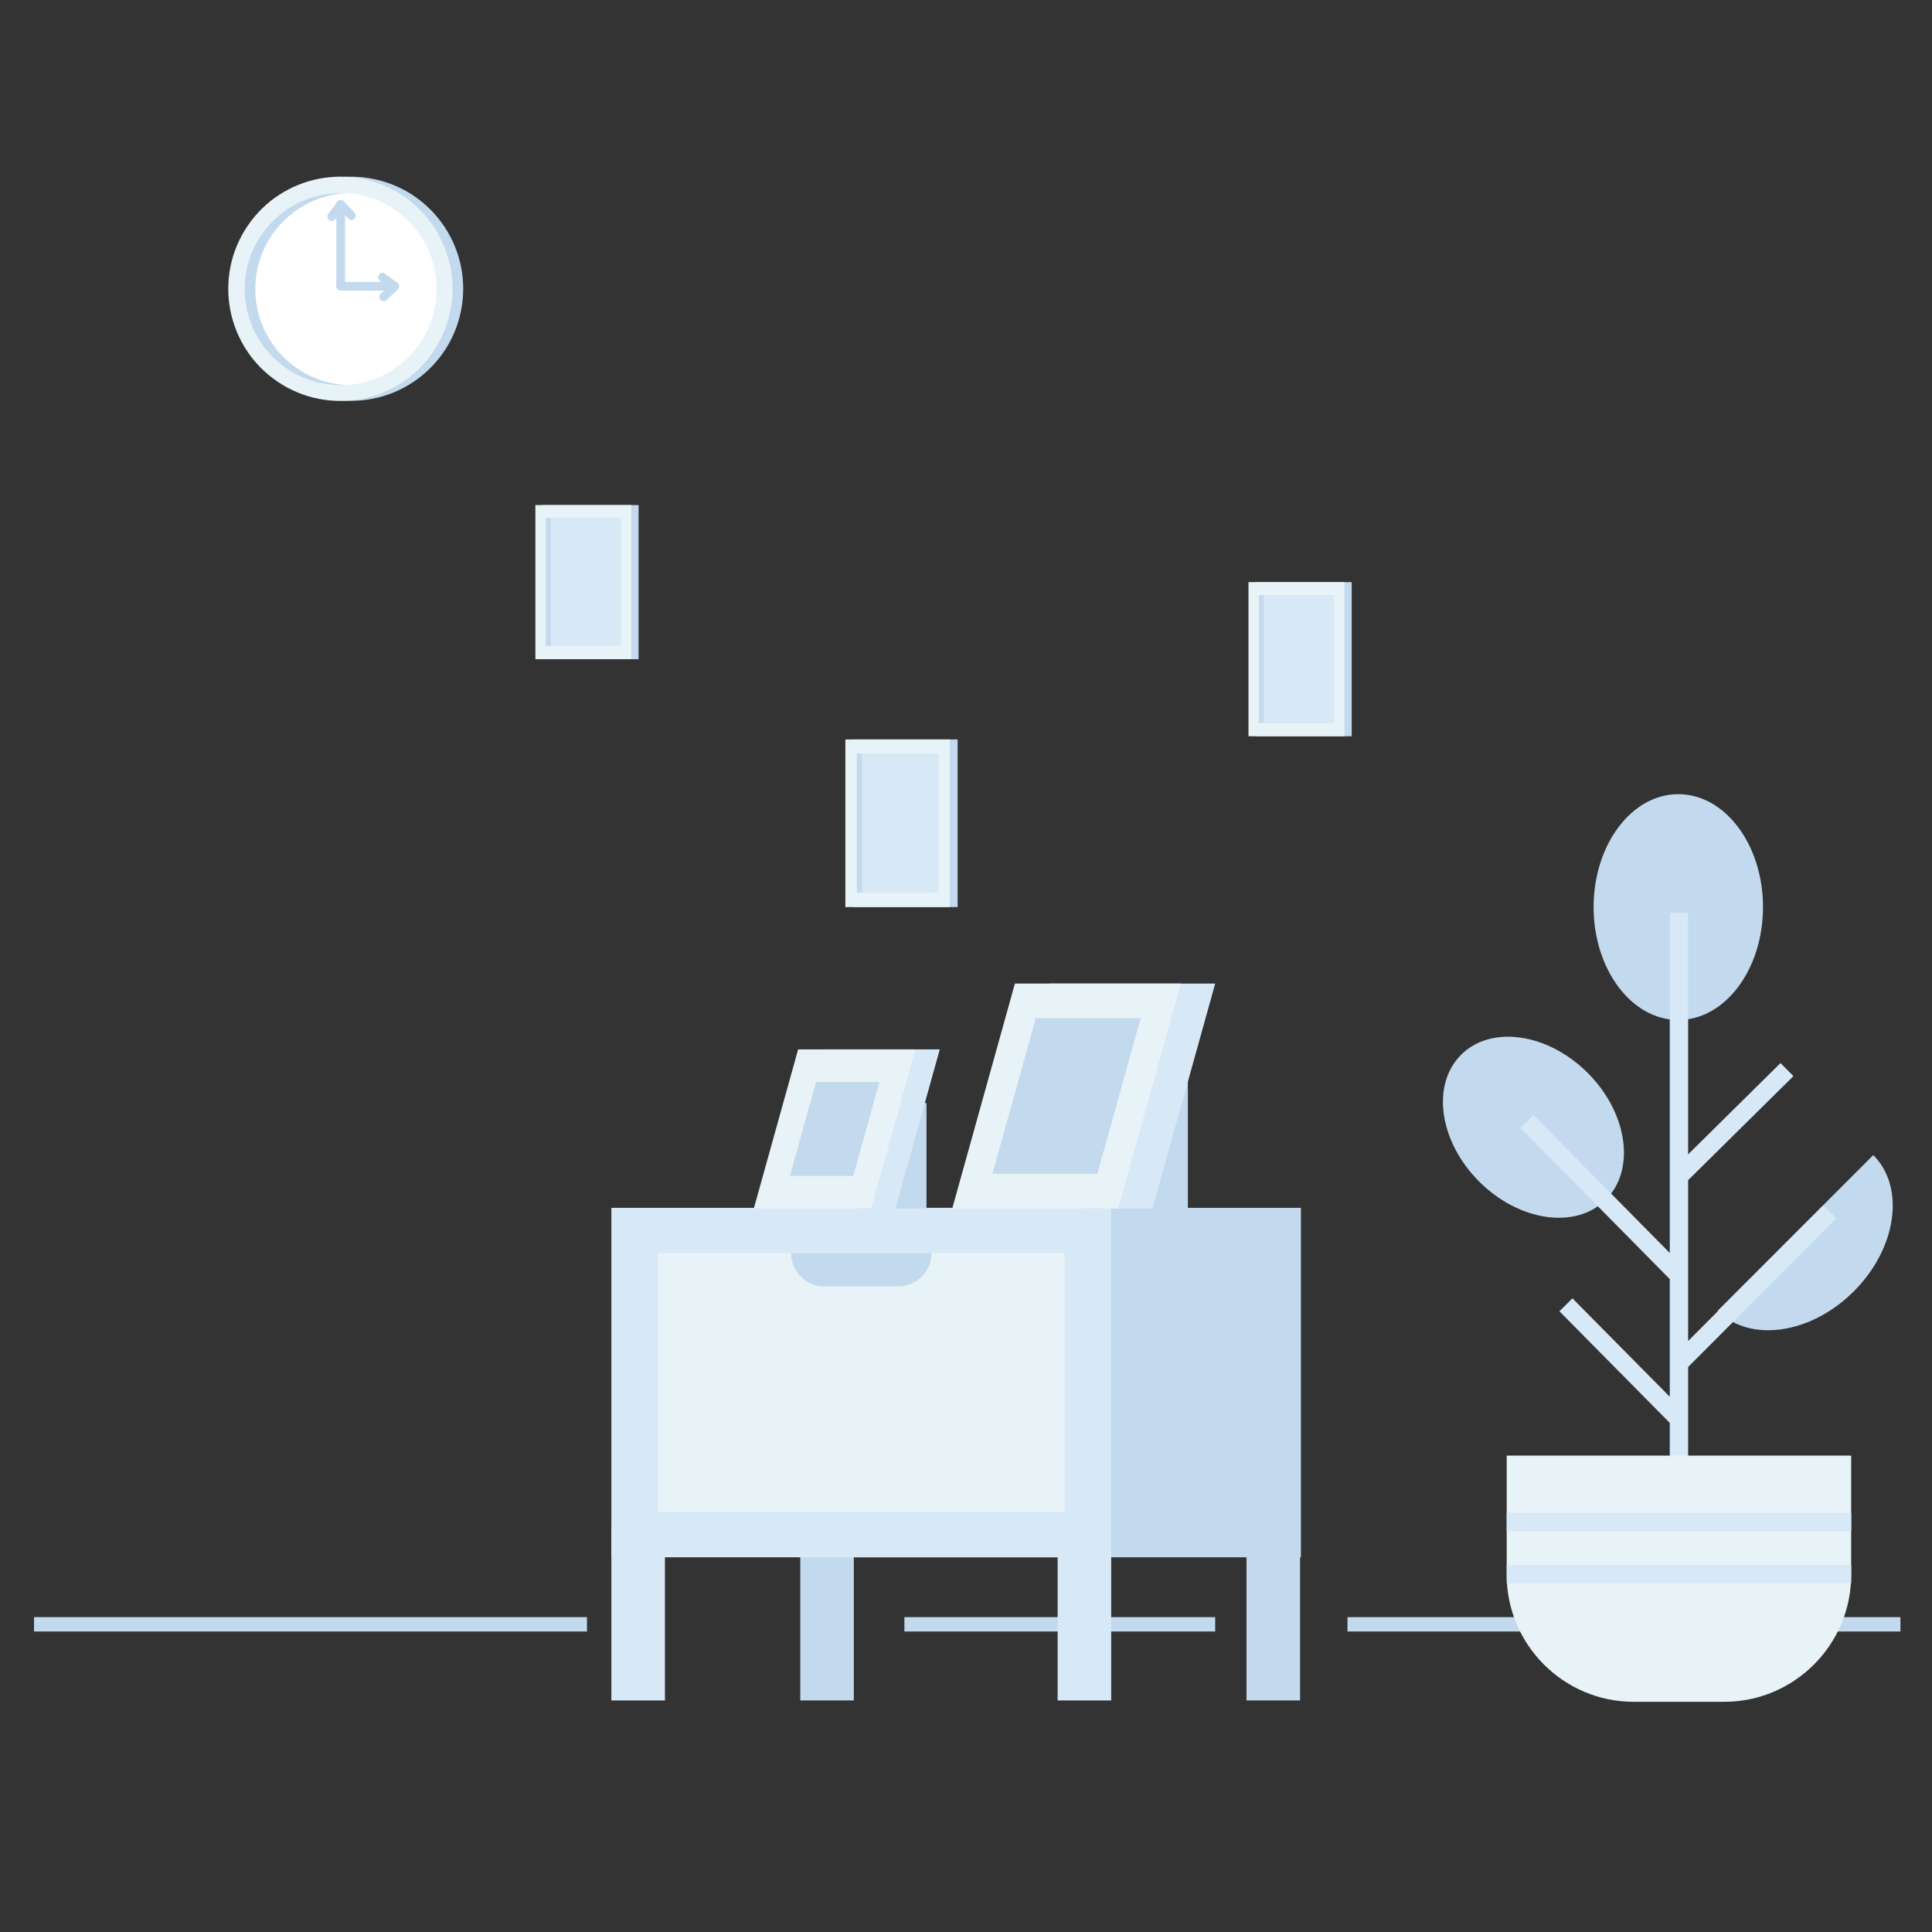 <?xml version="1.0" encoding="utf-8"?>
<!-- Generator: Adobe Illustrator 23.0.0, SVG Export Plug-In . SVG Version: 6.00 Build 0)  -->
<svg version="1.1" id="Capa_1" xmlns="http://www.w3.org/2000/svg" xmlns:xlink="http://www.w3.org/1999/xlink" x="0px" y="0px"
	 viewBox="0 0 800 800" enable-background="new 0 0 800 800" xml:space="preserve">
<rect x="0" y="0" width="800" height="800" fill="#333333" stroke="none"/>
<g>
	<rect x="374.49" y="669.62" fill="#C3D9ED" width="128.7" height="5.95"/>
	<g>
		<path fill="#D7E8F7" d="M253.16,704.12h22.18v-72.07h-22.18V704.12z"/>
		<path fill="#D7E8F7" d="M437.94,704.12h22.18v-72.07h-22.18V704.12z"/>
		<path fill="#C3D9ED" d="M331.37,704.12h22.18v-72.07h-22.18V704.12z"/>
		<path fill="#C3D9ED" d="M516.15,704.12h22.18v-72.07h-22.18V704.12z"/>
		<path fill="#C3D9ED" d="M331.71,644.84h206.97v-144.7H331.71V644.84z"/>
		<path fill="#D7E8F7" d="M253.16,644.84h206.97v-144.7H253.16V644.84z"/>
		<path fill="#E8F3F7" d="M272.36,626.11h168.56V518.87H272.36V626.11z"/>
		<path fill="#C3D9ED" d="M385.69,518.87L385.69,518.87c0,7.62-6.18,13.81-13.81,13.81H341.4c-7.62,0-13.81-6.18-13.81-13.81H385.69
			z"/>
		<path fill="#C3D9ED" d="M448.82,500.4h43.05v-61.74h-43.05V500.4z"/>
		<path fill="#D7E8F7" d="M477.25,500.4h-68.72l25.94-93.12h68.72L477.25,500.4z"/>
		<path fill="#E8F3F7" d="M463.03,500.4h-68.72l25.94-93.12h68.72L463.03,500.4z"/>
		<path fill="#C3D9ED" d="M454.39,486.03h-43.44l17.94-64.39h43.44L454.39,486.03z"/>
		<path fill="#C3D9ED" d="M353.2,500.4h30.44v-43.66H353.2V500.4z"/>
		<path fill="#D7E8F7" d="M370.79,500.4h-48.6l18.35-65.86h48.6L370.79,500.4z"/>
		<path fill="#E8F3F7" d="M360.74,500.4h-48.6l18.35-65.86h48.6L360.74,500.4z"/>
		<path fill="#C3D9ED" d="M353.31,486.91h-26.23l10.83-38.88h26.23L353.31,486.91z"/>
	</g>
	<rect x="14.09" y="669.62" fill="#C3D9ED" width="228.97" height="5.95"/>
	<rect x="557.96" y="669.62" fill="#C3D9ED" width="228.97" height="5.95"/>
	<g>
		<rect x="353.32" y="306.19" fill="#C3D9ED" width="43.22" height="69.41"/>
		<rect x="350.05" y="306.19" fill="#E8F3F7" width="43.22" height="69.41"/>
		<rect x="354.78" y="312.03" fill="#C3D9ED" width="31.69" height="57.6"/>
		<rect x="356.95" y="312.03" fill="#D7E8F7" width="31.69" height="57.6"/>
	</g>
	<g>
		<path fill="#C3D9ED" d="M730.02,375.6c0,25.82-15.7,46.75-35.07,46.75c-19.37,0-35.07-20.93-35.07-46.75
			c0-25.82,15.7-46.75,35.07-46.75C714.32,328.84,730.02,349.78,730.02,375.6"/>
		<path fill="#C3D9ED" d="M657.45,444.28c16.56,16.56,19.91,40.05,7.5,52.47c-12.42,12.42-35.91,9.06-52.47-7.5
			c-16.56-16.56-19.91-40.05-7.5-52.47C617.41,424.36,640.9,427.72,657.45,444.28"/>
		<path fill="#C3D9ED" d="M775.69,478.3c13.35,13.35,9.74,38.61-8.06,56.41c-17.8,17.8-43.06,21.41-56.41,8.06L775.69,478.3z"/>
		<polygon fill="#D7E8F7" points="691.42,578.37 651.12,537.62 645.72,542.97 691.42,589.19 691.42,621.16 699.02,621.16 
			699.02,566.05 760.39,504.5 755.01,499.13 699.02,555.28 699.02,488.68 742.62,445.6 737.27,440.19 699.02,477.99 699.02,377.97 
			691.42,377.97 691.42,518.83 634.95,461.69 629.55,467.04 691.42,529.64 		"/>
		<path fill="#E8F3F7" d="M714.02,704.68h-37.61c-28.88,0-52.52-23.63-52.52-52.52v-49.42h142.64v49.42
			C766.54,681.05,742.91,704.68,714.02,704.68"/>
		<rect x="623.9" y="626.41" fill="#D7E8F7" width="142.64" height="7.6"/>
		<rect x="623.9" y="648.05" fill="#D7E8F7" width="142.64" height="7.6"/>
	</g>
	<g>
		
			<ellipse transform="matrix(0.158 -0.987 0.987 0.158 4.415 244.28)" fill="#C3D9ED" cx="145.49" cy="119.55" rx="46.42" ry="46.42"/>
		
			<ellipse transform="matrix(0.561 -0.828 0.828 0.561 -37.089 169.192)" fill="#E8F3F7" cx="140.91" cy="119.55" rx="46.42" ry="46.42"/>
		
			<ellipse transform="matrix(0.707 -0.707 0.707 0.707 -43.326 134.804)" fill="#FFFFFF" cx="141.06" cy="119.7" rx="39.78" ry="39.78"/>
		<path fill="#C3D9ED" d="M105.71,119.7c0-21.22,16.62-38.56,37.56-39.71c-0.73-0.04-1.47-0.06-2.21-0.06
			c-21.97,0-39.78,17.81-39.78,39.78c0,21.97,17.81,39.78,39.78,39.78c0.74,0,1.48-0.02,2.21-0.06
			C122.34,158.26,105.71,140.93,105.71,119.7z"/>
		<path fill="#C3D9ED" d="M162.43,120.33h-21.34c-0.99,0-1.8-0.81-1.8-1.8c0-0.99,0.81-1.8,1.8-1.8h21.34c0.99,0,1.8,0.81,1.8,1.8
			C164.23,119.52,163.42,120.33,162.43,120.33z"/>
		<path fill="#C3D9ED" d="M158.84,124.73c-0.48,0-0.95-0.19-1.3-0.56c-0.69-0.72-0.66-1.86,0.06-2.55l3.06-2.92l-3.33-2.47
			c-0.8-0.59-0.97-1.72-0.37-2.52c0.59-0.8,1.72-0.97,2.52-0.37l5.05,3.74c0.43,0.32,0.69,0.81,0.72,1.34
			c0.03,0.53-0.17,1.05-0.55,1.41l-4.61,4.4C159.73,124.56,159.29,124.73,158.84,124.73z"/>
		<path fill="#C3D9ED" d="M141.09,120.33c-0.99,0-1.8-0.81-1.8-1.8V84.64c0-0.99,0.81-1.8,1.8-1.8s1.8,0.81,1.8,1.8v33.89
			C142.89,119.52,142.09,120.33,141.09,120.33z"/>
		<path fill="#C3D9ED" d="M137.35,91.49c-0.37,0-0.75-0.12-1.07-0.35c-0.8-0.59-0.97-1.72-0.37-2.52l3.74-5.05
			c0.32-0.43,0.81-0.69,1.34-0.72c0.52-0.03,1.05,0.17,1.41,0.55l4.4,4.61c0.69,0.72,0.66,1.86-0.06,2.55
			c-0.72,0.69-1.86,0.66-2.55-0.06l-2.92-3.06l-2.47,3.33C138.44,91.24,137.9,91.49,137.35,91.49z"/>
	</g>
	<g>
		<rect x="224.69" y="209.14" fill="#C3D9ED" width="39.74" height="63.82"/>
		<rect x="221.69" y="209.14" fill="#E8F3F7" width="39.74" height="63.82"/>
		<rect x="226.03" y="214.52" fill="#C3D9ED" width="29.14" height="52.96"/>
		<rect x="228.03" y="214.52" fill="#D7E8F7" width="29.14" height="52.96"/>
	</g>
	<g>
		<rect x="519.97" y="241.05" fill="#C3D9ED" width="39.74" height="63.82"/>
		<rect x="516.97" y="241.05" fill="#E8F3F7" width="39.74" height="63.82"/>
		<rect x="521.31" y="246.43" fill="#C3D9ED" width="29.14" height="52.96"/>
		<rect x="523.31" y="246.43" fill="#D7E8F7" width="29.14" height="52.96"/>
	</g>
</g>
</svg>
